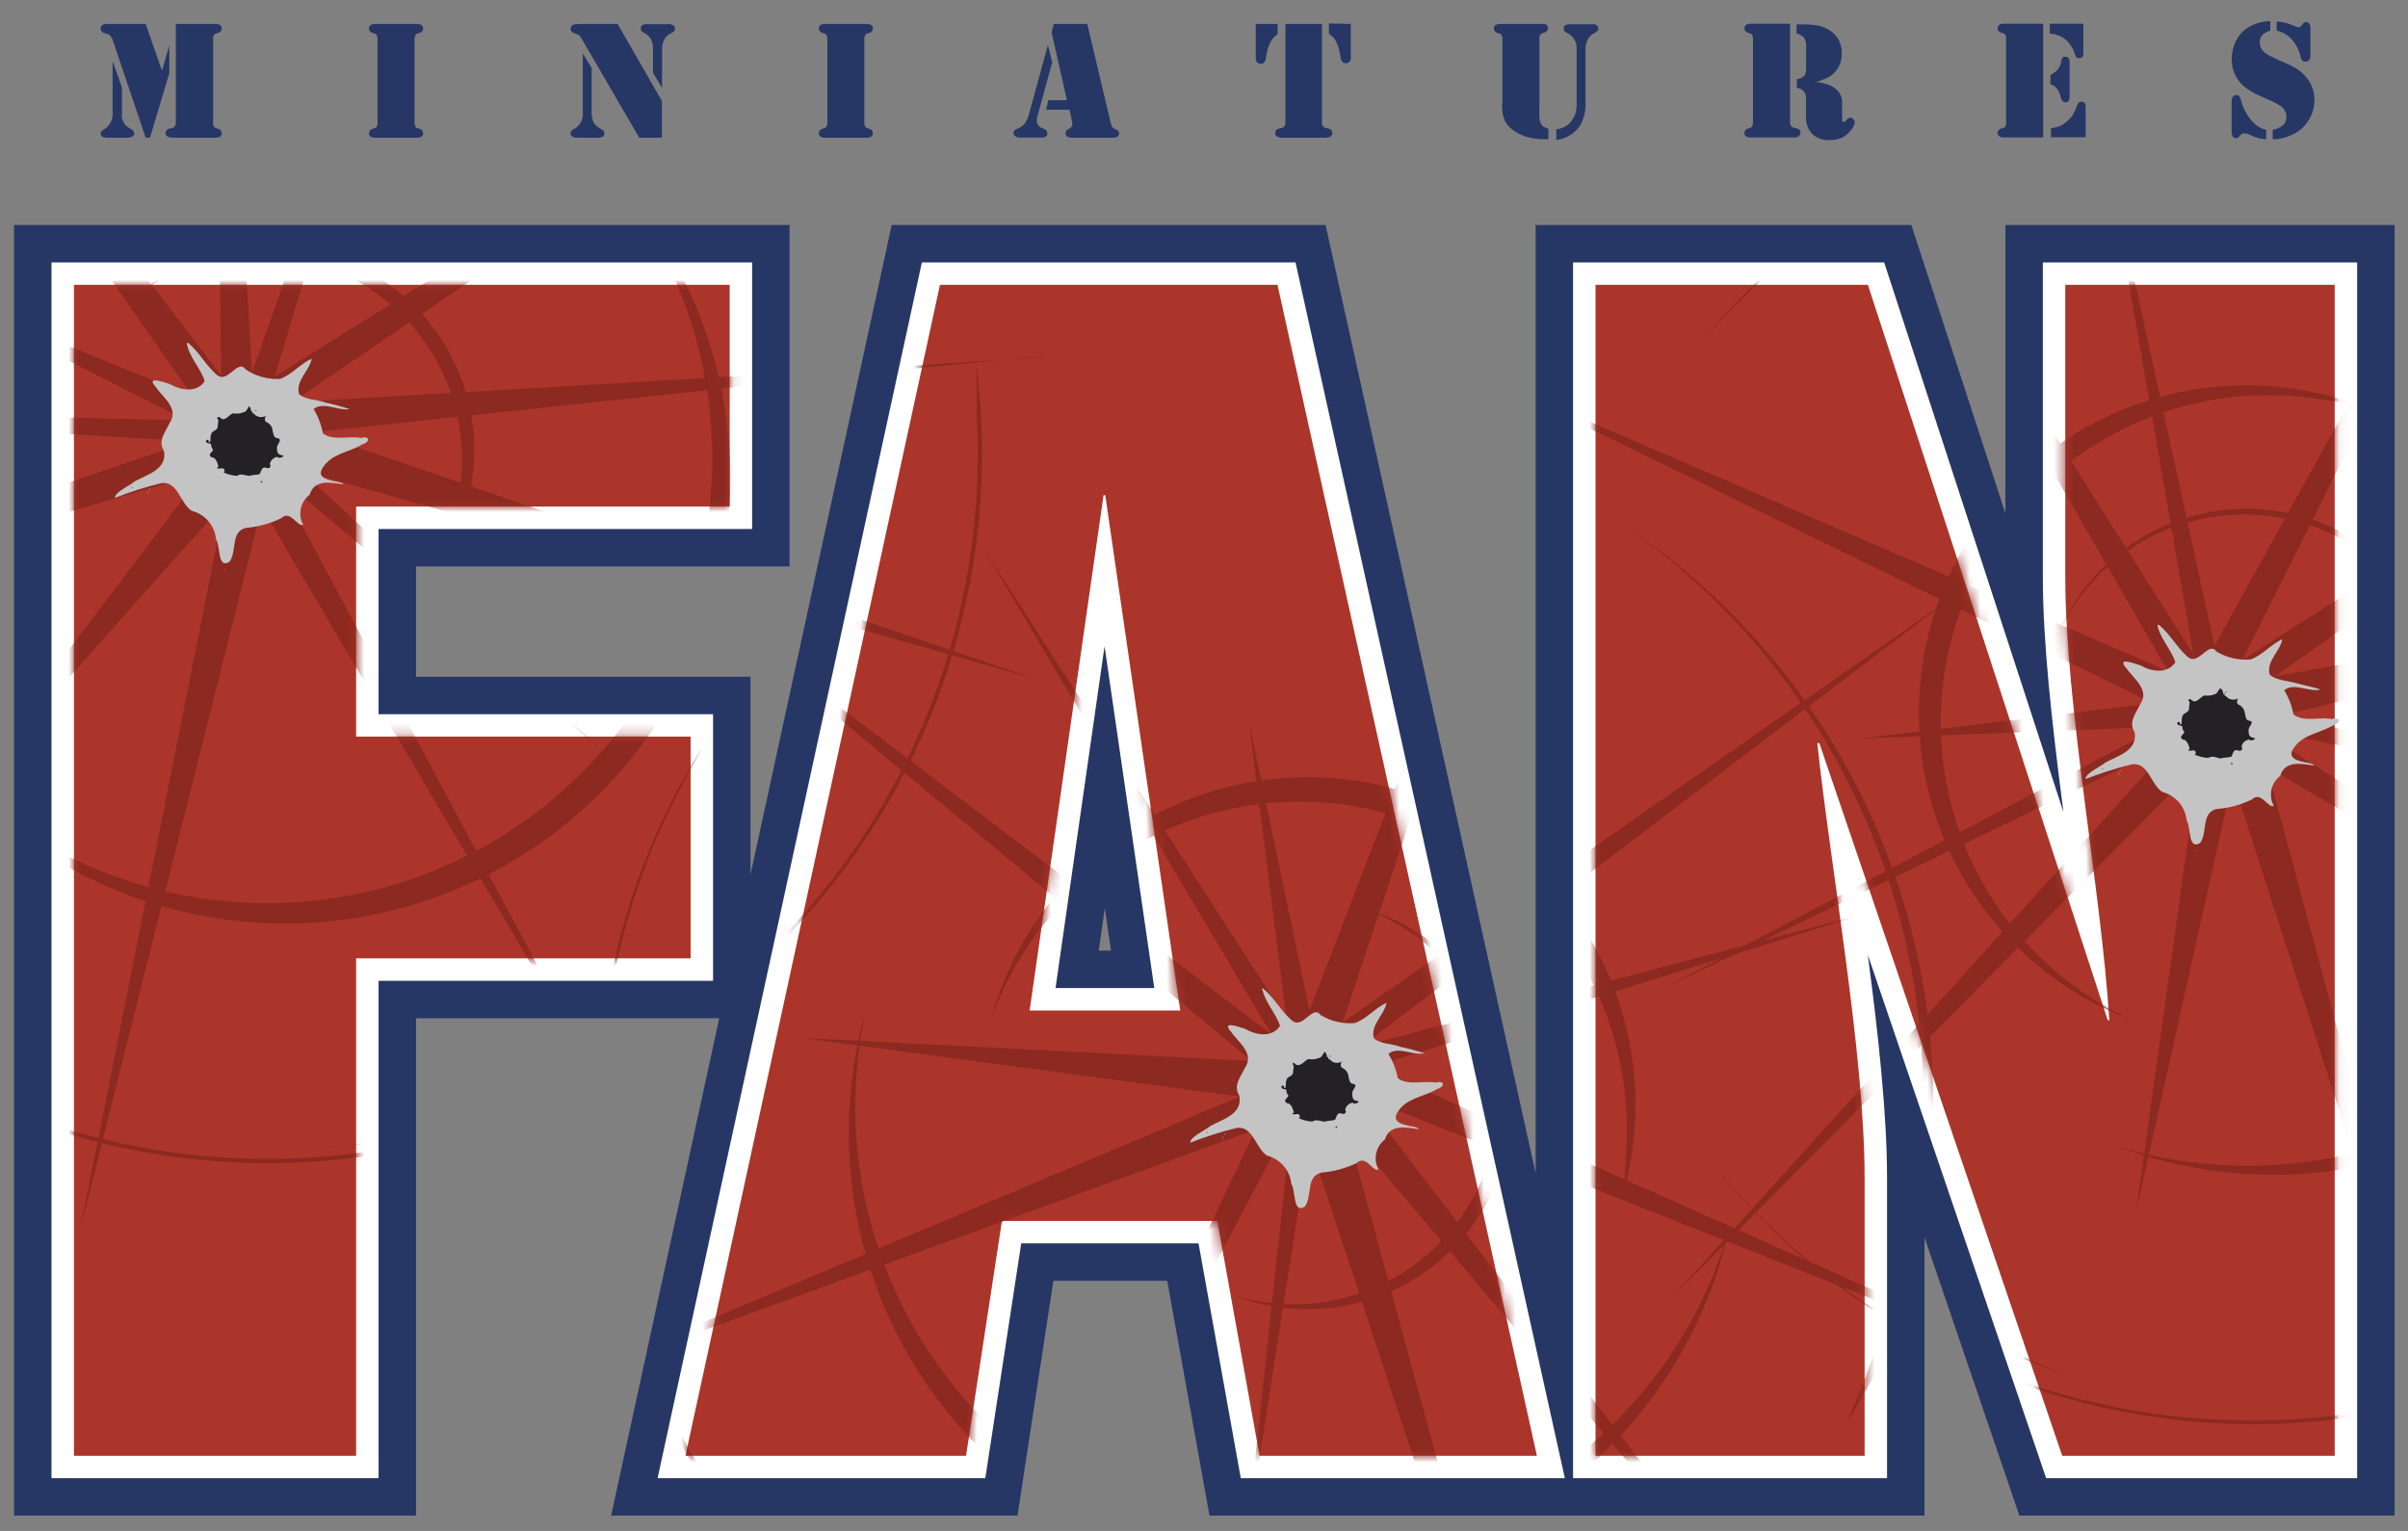 <svg width="228" height="145" viewBox="0 0 228 145" fill="none" xmlns="http://www.w3.org/2000/svg">
<rect x="0" y="0" width="228" height="145" fill="#808080" stroke="none"/>
<path d="M33.72 90.77H65.39V69.77H33.72V47.98H69.09V26.98H7V137.88H33.72V90.77ZM89 26.98L64.9 137.88H91.47L94.87 115.64H115.26L119.26 137.88H145.52L120.96 26.98H89ZM97.49 95.71L104.49 46.9H104.65L111.75 95.71H97.49ZM151.07 26.98V137.88H176.55V111.62C176.55 99.73 173.31 82.12 172.07 70.38H172.26L195.26 137.88H221.06V26.98H195.55V54.63C195.55 66.83 198.95 84.28 199.72 96.63H199.57L176.86 26.98H151.07Z" fill="#263765" stroke="#263765" stroke-width="11.34" stroke-miterlimit="22.93"/>
<path d="M33.72 90.77H65.39V69.77H33.72V47.98H69.09V26.98H7V137.88H33.72V90.77ZM89 26.98L64.9 137.88H91.47L94.87 115.64H115.26L119.26 137.88H145.52L120.96 26.98H89ZM97.49 95.71L104.49 46.9H104.65L111.75 95.71H97.49ZM151.07 26.98V137.88H176.55V111.62C176.55 99.73 173.31 82.12 172.07 70.38H172.26L195.26 137.88H221.06V26.98H195.55V54.63C195.55 66.83 198.95 84.28 199.72 96.63H199.57L176.86 26.98H151.07Z" stroke="white" stroke-width="4.25" stroke-miterlimit="22.93"/>
<path fill-rule="evenodd" clip-rule="evenodd" d="M33.72 90.77H65.39V69.77H33.72V47.98H69.09V26.98H7V137.88H33.72V90.77ZM89 26.98L64.9 137.88H91.47L94.87 115.64H115.26L119.26 137.88H145.52L120.96 26.98H89ZM97.49 95.71L104.49 46.9H104.65L111.75 95.71H97.49ZM151.07 26.98V137.88H176.55V111.62C176.55 99.73 173.31 82.12 172.07 70.38H172.26L195.26 137.88H221.06V26.98H195.55V54.63C195.55 66.83 198.95 84.28 199.72 96.63H199.57L176.86 26.98H151.07Z" fill="#AB352A"/>
<mask id="mask0_21_105" style="mask-type:luminance" maskUnits="userSpaceOnUse" x="7" y="26" width="215" height="112">
<path d="M33.72 90.77H65.39V69.77H33.72V47.98H69.09V26.98H7V137.88H33.72V90.77ZM89 26.98L64.9 137.88H91.47L94.87 115.64H115.26L119.26 137.88H145.52L120.96 26.98H89ZM97.49 95.71L104.49 46.9H104.65L111.75 95.71H97.49ZM151.07 26.98V137.88H176.55V111.62C176.55 99.73 173.31 82.12 172.07 70.38H172.26L195.26 137.88H221.06V26.98H195.55V54.63C195.55 66.83 198.95 84.28 199.72 96.63H199.57L176.86 26.98H151.07Z" fill="white"/>
</mask>
<g mask="url(#mask0_21_105)">
<path fill-rule="evenodd" clip-rule="evenodd" d="M255.11 82.87C258.76 72.298 258.062 60.71 253.169 50.653C248.276 40.596 239.59 32.894 229.02 29.24L227.94 28.89C238.142 32.815 246.42 40.549 251.031 50.459C255.642 60.37 256.224 71.684 252.655 82.015C249.086 92.347 241.645 100.889 231.901 105.841C222.156 110.793 210.869 111.768 200.42 108.56C200.78 108.7 201.13 108.83 201.49 108.95C206.724 110.76 212.263 111.52 217.791 111.188C223.318 110.857 228.727 109.439 233.706 107.016C238.686 104.593 243.139 101.212 246.812 97.068C250.484 92.923 253.304 88.095 255.11 82.86V82.87Z" fill="#8C2920"/>
<path fill-rule="evenodd" clip-rule="evenodd" d="M286.59 51.11L216.17 67.71L253.82 76.95L213.89 69.1L267.8 103.75L214.62 72.61L232.93 140.66L211.39 73.83L202.26 114.75L208.16 72.48L158.46 122.73L205.72 70.42L157.57 93.59L204.49 68.84L176.13 69.95L203.84 66.6L139.26 35.08L205.26 63.56L170.35 2.98L207.68 61.98L199.26 13.49L209.68 61.18L244.48 -1.74L212.33 62.49C212.33 62.49 274.85 22.79 272.53 24C270.21 25.21 215.4 64.06 215.4 64.06L286.59 51.15V51.11Z" fill="#8C2920"/>
<path fill-rule="evenodd" clip-rule="evenodd" d="M223.68 38.49C219.866 37.052 215.806 36.379 211.731 36.511C207.657 36.642 203.649 37.574 199.935 39.254C196.221 40.934 192.874 43.33 190.086 46.303C187.298 49.277 185.123 52.771 183.685 56.585C182.247 60.399 181.574 64.459 181.706 68.534C181.837 72.608 182.769 76.616 184.449 80.33C186.13 84.044 188.525 87.391 191.498 90.179C194.472 92.967 197.966 95.142 201.78 96.58C194.942 93.429 189.484 87.896 186.426 81.015C183.368 74.135 182.919 66.376 185.162 59.188C187.406 52.001 192.189 45.876 198.618 41.956C205.047 38.037 212.683 36.592 220.1 37.89C221.304 38.023 222.499 38.224 223.68 38.49Z" fill="#8C2920"/>
<path fill-rule="evenodd" clip-rule="evenodd" d="M231.66 63.61C230.816 59.535 228.68 55.84 225.569 53.074C222.459 50.309 218.539 48.62 214.393 48.259C210.247 47.897 206.094 48.882 202.552 51.068C199.01 53.253 196.267 56.522 194.73 60.39C196.771 55.678 200.6 51.971 205.374 50.082C210.149 48.194 215.478 48.279 220.19 50.32C224.902 52.361 228.609 56.19 230.498 60.964C232.386 65.739 232.301 71.068 230.26 75.78V75.86C232.083 72.049 232.603 67.745 231.74 63.61H231.66Z" fill="#8C2920"/>
<path fill-rule="evenodd" clip-rule="evenodd" d="M247.07 19.27C243.87 16.823 240.452 14.674 236.86 12.85C235.29 12.31 233.7 11.85 232.08 11.4C219.31 7.3 205.592 7.205 192.767 11.127C179.942 15.049 168.623 22.8 160.33 33.34C169.718 21.851 182.715 13.873 197.209 10.704C211.703 7.534 226.843 9.358 240.17 15.88C242.532 16.879 244.836 18.011 247.07 19.27Z" fill="#8C2920"/>
<path fill-rule="evenodd" clip-rule="evenodd" d="M256.88 118.49C255.62 119.43 254.323 120.32 252.99 121.16H252.94C245.964 126.457 238.001 130.306 229.517 132.482C221.033 134.657 212.2 135.116 203.536 133.83C194.872 132.545 186.553 129.541 179.066 124.995C171.58 120.45 165.077 114.454 159.94 107.36C165.289 114.848 172.15 121.131 180.08 125.8C188.01 130.47 196.832 133.423 205.975 134.468C215.118 135.514 224.378 134.628 233.158 131.869C241.937 129.109 250.039 124.538 256.94 118.45L256.88 118.49Z" fill="#8C2920"/>
<path fill-rule="evenodd" clip-rule="evenodd" d="M112.26 148.19C123.106 150.914 134.59 149.218 144.186 143.476C153.782 137.734 160.704 128.415 163.43 117.57C163.52 117.21 163.6 116.84 163.69 116.47C160.671 126.987 153.683 135.918 144.201 141.378C134.72 146.838 123.487 148.4 112.876 145.732C102.265 143.065 93.106 136.378 87.334 127.083C81.561 117.788 79.627 106.614 81.94 95.92C81.84 96.29 81.73 96.65 81.64 97.02C78.916 107.866 80.612 119.35 86.354 128.946C92.096 138.542 101.415 145.464 112.26 148.19Z" fill="#8C2920"/>
<path fill-rule="evenodd" clip-rule="evenodd" d="M146.56 176.81L123.95 108.09L117.95 146.4L122.33 105.94L92.46 162.64L118.89 106.97L52.68 131.08L117.4 103.86L75.84 98.3L118.51 100.49L64.16 55.35L120.35 97.93L93.11 51.93L121.81 96.54L118.26 68.39L123.99 95.71L149.82 28.61L127.14 96.83L184.48 56.83L128.94 99.1L176.51 86.56L129.9 101.06L195.59 130.3L128.85 103.81C128.85 103.81 173.8 162.67 172.4 160.47C171 158.27 127.56 107.01 127.56 107.01L146.56 176.81Z" fill="#8C2920"/>
<path fill-rule="evenodd" clip-rule="evenodd" d="M153.69 113.05C154.794 109.127 155.114 105.025 154.632 100.978C154.151 96.93 152.877 93.018 150.883 89.463C146.857 82.284 140.143 76.999 132.22 74.77C124.297 72.541 115.812 73.55 108.633 77.577C101.454 81.603 96.169 88.317 93.94 96.24C96.523 89.202 101.569 83.339 108.144 79.736C114.718 76.133 122.375 75.035 129.698 76.644C137.02 78.254 143.51 82.463 147.968 88.491C152.425 94.519 154.547 101.958 153.94 109.43C153.919 110.642 153.822 111.851 153.65 113.05H153.69Z" fill="#8C2920"/>
<path fill-rule="evenodd" clip-rule="evenodd" d="M129.37 123.17C133.357 121.975 136.852 119.526 139.337 116.187C141.821 112.848 143.163 108.797 143.163 104.635C143.163 100.473 141.821 96.422 139.337 93.083C136.852 89.744 133.357 87.295 129.37 86.1C134.04 87.876 137.843 91.389 139.981 95.905C142.12 100.421 142.429 105.588 140.843 110.327C139.258 115.065 135.901 119.006 131.475 121.326C127.05 123.645 121.899 124.163 117.1 122.77H117.02C120.973 124.257 125.305 124.404 129.35 123.19L129.37 123.17Z" fill="#8C2920"/>
<path fill-rule="evenodd" clip-rule="evenodd" d="M174.87 134.69C177.031 131.291 178.878 127.703 180.39 123.97C180.79 122.36 181.14 120.73 181.39 119.08C184.373 106.009 183.29 92.339 178.286 79.901C173.281 67.463 164.595 56.852 153.39 49.49C165.639 57.849 174.702 70.104 179.108 84.264C183.514 98.423 183.003 113.657 177.66 127.49C176.875 129.929 175.947 132.32 174.88 134.65L174.87 134.69Z" fill="#8C2920"/>
<path fill-rule="evenodd" clip-rule="evenodd" d="M76.91 153.02C75.91 151.85 74.91 150.63 73.91 149.38V149.33C68.031 142.839 63.508 135.239 60.607 126.976C57.705 118.714 56.484 109.954 57.014 101.213C57.544 92.472 59.815 83.924 63.693 76.073C67.572 68.221 72.98 61.223 79.6 55.49C72.606 61.464 66.943 68.839 62.978 77.139C59.012 85.438 56.832 94.478 56.579 103.672C56.325 112.867 58.004 122.013 61.506 130.518C65.008 139.024 70.256 146.7 76.91 153.05V153.02Z" fill="#8C2920"/>
<path fill-rule="evenodd" clip-rule="evenodd" d="M55.11 76.73C63.441 69.271 68.47 58.81 69.09 47.645C69.711 36.48 65.873 25.526 58.42 17.19C58.17 16.91 57.91 16.63 57.65 16.36C64.654 24.754 68.125 35.541 67.33 46.444C66.534 57.348 61.536 67.517 53.388 74.806C45.24 82.095 34.58 85.935 23.655 85.516C12.73 85.097 2.396 80.452 -5.17 72.56C-4.93 72.85 -4.68 73.14 -4.43 73.42C3.027 81.754 13.489 86.784 24.654 87.404C35.82 88.025 46.775 84.186 55.11 76.73Z" fill="#8C2920"/>
<path fill-rule="evenodd" clip-rule="evenodd" d="M98.06 64.31L28.47 44.54L56.86 70.94L25.86 44.64L56.08 101.15L24.78 48.06L7.6 116.42L21.32 47.56L-6.56 78.87L19.16 44.81L-48.74 64.49L18.01 41.8L-35.35 38.6L17.65 39.82L-7.6 27.01L18.26 37.57L-22.85 -21.43L20.95 35.57L19.95 -34.34L23.85 35.35L40.11 -11.08L26.01 35.65L87.01 -2.35L27.67 38.09C27.67 38.09 101.61 33.83 99 33.77C96.39 33.71 29.6 40.95 29.6 40.95L98.06 64.32V64.31Z" fill="#8C2920"/>
<path fill-rule="evenodd" clip-rule="evenodd" d="M49.26 22.68C46.628 19.567 43.409 17.003 39.787 15.134C36.164 13.265 32.209 12.128 28.146 11.788C19.943 11.1 11.802 13.7 5.515 19.015C-0.772 24.33 -4.69 31.925 -5.377 40.129C-6.065 48.332 -3.465 56.473 1.85 62.76C-2.589 56.678 -4.662 49.19 -3.984 41.691C-3.305 34.193 0.079 27.198 5.537 22.012C10.995 16.826 18.153 13.803 25.677 13.508C33.2 13.214 40.573 15.667 46.42 20.41C47.408 21.114 48.356 21.872 49.26 22.68Z" fill="#8C2920"/>
<path fill-rule="evenodd" clip-rule="evenodd" d="M44 48.49C45.258 44.512 45.197 40.233 43.825 36.293C42.453 32.353 39.844 28.961 36.387 26.625C32.931 24.288 28.811 23.131 24.643 23.327C20.476 23.522 16.483 25.06 13.26 27.71C17.347 24.831 22.391 23.645 27.333 24.402C32.275 25.159 36.732 27.8 39.77 31.77C42.808 35.741 44.192 40.733 43.631 45.701C43.07 50.669 40.607 55.227 36.76 58.42L36.7 58.48C40.149 56.031 42.699 52.518 43.96 48.48L44 48.49Z" fill="#8C2920"/>
<path fill-rule="evenodd" clip-rule="evenodd" d="M39.34 108.67C37.77 108.88 36.21 109.02 34.64 109.11H34.57C25.898 110.341 17.068 109.827 8.598 107.598C0.127 105.37 -7.812 101.471 -14.755 96.131C-21.698 90.792 -27.504 84.119 -31.832 76.504C-36.161 68.89 -38.924 60.487 -39.96 51.79C-38.932 60.931 -35.997 69.754 -31.345 77.689C-26.692 85.624 -20.427 92.494 -12.952 97.855C-5.478 103.216 3.039 106.949 12.046 108.812C21.054 110.675 30.352 110.627 39.34 108.67Z" fill="#8C2920"/>
<path fill-rule="evenodd" clip-rule="evenodd" d="M92.42 34.42C92.49 35.99 92.5 37.56 92.47 39.14V39.2C92.978 47.945 91.733 56.704 88.808 64.961C85.884 73.219 81.339 80.809 75.44 87.285C69.541 93.761 62.408 98.994 54.458 102.675C46.509 106.356 37.905 108.411 29.15 108.72C38.344 108.453 47.379 106.26 55.672 102.283C63.966 98.305 71.332 92.632 77.295 85.629C83.258 78.626 87.686 70.45 90.291 61.629C92.896 52.808 93.621 43.539 92.42 34.42Z" fill="#8C2920"/>
</g>
<path fill-rule="evenodd" clip-rule="evenodd" d="M16.67 2.27H20.39C20.79 2.27 20.99 2.41 20.99 2.68C20.995 2.778 20.966 2.874 20.907 2.953C20.849 3.031 20.765 3.087 20.67 3.11L20.36 3.21C20.323 3.236 20.292 3.27 20.27 3.31C20.201 3.431 20.169 3.571 20.18 3.71V11.61C20.169 11.749 20.201 11.889 20.27 12.01C20.289 12.05 20.32 12.081 20.36 12.1L20.67 12.21C20.763 12.233 20.846 12.287 20.904 12.363C20.962 12.44 20.993 12.534 20.99 12.63C20.99 12.91 20.79 13.04 20.39 13.04H16.39C16.206 13.053 16.023 13.015 15.86 12.93C15.803 12.901 15.756 12.857 15.724 12.802C15.692 12.747 15.677 12.684 15.68 12.62C15.677 12.512 15.714 12.408 15.784 12.326C15.855 12.245 15.953 12.193 16.06 12.18C16.183 12.157 16.303 12.124 16.42 12.08C16.467 12.065 16.506 12.033 16.53 11.99C16.622 11.859 16.665 11.7 16.65 11.54V2.27H16.67ZM13.79 2.27L15.34 6.7L16.03 4.31V6.93L14.2 13.04H13.79L10.73 3.96C10.672 3.729 10.559 3.517 10.4 3.34C10.301 3.256 10.179 3.203 10.05 3.19C9.7 3.12 9.53 2.96 9.53 2.7C9.528 2.639 9.541 2.578 9.567 2.522C9.593 2.466 9.632 2.418 9.68 2.38C9.804 2.298 9.952 2.26 10.1 2.27H13.79ZM10.71 5.91L11.55 8.29V10.66C11.535 10.833 11.535 11.007 11.55 11.18C11.575 11.301 11.615 11.419 11.67 11.53C11.767 11.746 11.928 11.927 12.13 12.05L12.42 12.24C12.62 12.36 12.72 12.49 12.72 12.64C12.72 12.79 12.52 13.04 12.13 13.04H10.13C9.73 13.04 9.53 12.91 9.53 12.65C9.526 12.583 9.543 12.516 9.58 12.46C9.641 12.395 9.712 12.341 9.79 12.3C10.078 12.14 10.314 11.9 10.469 11.609C10.623 11.318 10.69 10.988 10.66 10.66V5.91H10.71ZM39.26 13.04H35.54C35.382 13.052 35.225 13.013 35.09 12.93C35.041 12.897 35.002 12.852 34.975 12.8C34.949 12.747 34.937 12.689 34.94 12.63C34.937 12.534 34.968 12.44 35.026 12.363C35.084 12.287 35.167 12.233 35.26 12.21L35.56 12.1C35.599 12.081 35.631 12.05 35.65 12.01C35.728 11.892 35.763 11.751 35.75 11.61V3.71C35.763 3.569 35.728 3.428 35.65 3.31C35.628 3.27 35.597 3.236 35.56 3.21L35.26 3.11C35.165 3.087 35.081 3.031 35.022 2.953C34.964 2.874 34.935 2.778 34.94 2.68C34.937 2.621 34.949 2.563 34.975 2.51C35.002 2.458 35.041 2.413 35.09 2.38C35.225 2.297 35.382 2.258 35.54 2.27H39.47C39.625 2.258 39.779 2.297 39.91 2.38C39.959 2.413 39.998 2.458 40.025 2.51C40.051 2.563 40.063 2.621 40.06 2.68C40.067 2.778 40.039 2.876 39.98 2.955C39.921 3.033 39.836 3.089 39.74 3.11L39.44 3.21C39.403 3.236 39.372 3.27 39.35 3.31C39.277 3.43 39.242 3.57 39.25 3.71V11.61C39.242 11.75 39.277 11.89 39.35 12.01C39.369 12.05 39.401 12.081 39.44 12.1L39.74 12.21C39.834 12.231 39.918 12.285 39.977 12.362C40.035 12.438 40.065 12.534 40.06 12.63C40.063 12.689 40.051 12.747 40.025 12.8C39.998 12.852 39.959 12.897 39.91 12.93C39.779 13.013 39.625 13.052 39.47 13.04H39.26ZM58.48 2.27L62.67 9.56V13.04H60.52L55.16 3.81C55.078 3.663 54.984 3.523 54.88 3.39C54.801 3.307 54.701 3.248 54.59 3.22L54.29 3.11C54.213 3.081 54.146 3.028 54.1 2.96C54.056 2.895 54.032 2.819 54.03 2.74C54.032 2.652 54.056 2.566 54.1 2.49C54.145 2.418 54.212 2.362 54.29 2.33C54.529 2.275 54.775 2.255 55.02 2.27H58.48ZM55.18 5.05L56.02 6.44V10.66C56.008 10.973 56.069 11.285 56.2 11.57C56.338 11.815 56.543 12.016 56.79 12.15L57.03 12.29C57.094 12.323 57.146 12.373 57.182 12.435C57.217 12.498 57.234 12.569 57.23 12.64C57.23 12.698 57.217 12.756 57.191 12.808C57.165 12.86 57.127 12.905 57.08 12.94C56.921 13.026 56.739 13.061 56.56 13.04H54.74C54.26 13.04 54.02 12.91 54.02 12.63C54.014 12.55 54.039 12.472 54.09 12.41C54.189 12.318 54.3 12.241 54.42 12.18C54.679 12.026 54.889 11.801 55.023 11.532C55.158 11.262 55.212 10.96 55.18 10.66V5.05ZM62.67 8.3L61.83 6.89V4.71C61.848 4.366 61.783 4.023 61.64 3.71C61.478 3.444 61.242 3.232 60.96 3.1C60.874 3.061 60.796 3.007 60.73 2.94C60.688 2.867 60.667 2.784 60.67 2.7C60.666 2.641 60.677 2.582 60.701 2.527C60.725 2.473 60.763 2.426 60.81 2.39C60.942 2.311 61.096 2.276 61.25 2.29H63.25C63.434 2.265 63.62 2.311 63.77 2.42C63.813 2.457 63.846 2.503 63.869 2.555C63.891 2.607 63.902 2.663 63.9 2.72C63.908 2.809 63.883 2.898 63.83 2.97C63.721 3.061 63.6 3.135 63.47 3.19C63.19 3.33 62.967 3.564 62.84 3.85C62.729 4.13 62.678 4.429 62.69 4.73V8.32L62.67 8.3ZM81.85 13.04H78.12C77.965 13.052 77.811 13.013 77.68 12.93C77.631 12.897 77.592 12.852 77.565 12.8C77.539 12.747 77.527 12.689 77.53 12.63C77.527 12.534 77.558 12.44 77.616 12.363C77.674 12.287 77.757 12.233 77.85 12.21L78.15 12.1C78.189 12.081 78.221 12.05 78.24 12.01C78.318 11.892 78.353 11.751 78.34 11.61V3.71C78.353 3.569 78.318 3.428 78.24 3.31C78.218 3.27 78.187 3.236 78.15 3.21L77.85 3.11C77.755 3.087 77.671 3.031 77.612 2.953C77.554 2.874 77.525 2.778 77.53 2.68C77.527 2.621 77.539 2.563 77.565 2.51C77.592 2.458 77.631 2.413 77.68 2.38C77.811 2.297 77.965 2.258 78.12 2.27H82.06C82.215 2.258 82.369 2.297 82.5 2.38C82.549 2.413 82.588 2.458 82.615 2.51C82.641 2.563 82.653 2.621 82.65 2.68C82.655 2.778 82.626 2.874 82.567 2.953C82.509 3.031 82.425 3.087 82.33 3.11L82.03 3.21C81.993 3.236 81.962 3.27 81.94 3.31C81.862 3.428 81.827 3.569 81.84 3.71V11.61C81.827 11.751 81.862 11.892 81.94 12.01C81.959 12.05 81.99 12.081 82.03 12.1L82.33 12.21C82.423 12.233 82.506 12.287 82.564 12.363C82.623 12.44 82.653 12.534 82.65 12.63C82.653 12.689 82.641 12.747 82.615 12.8C82.588 12.852 82.549 12.897 82.5 12.93C82.369 13.013 82.215 13.052 82.06 13.04H81.85ZM99.77 2.27H102.95L105.14 11.54C105.176 11.69 105.223 11.837 105.28 11.98C105.349 12.097 105.46 12.183 105.59 12.22C105.697 12.261 105.796 12.322 105.88 12.4C105.936 12.463 105.965 12.546 105.96 12.63C105.96 12.91 105.75 13.04 105.34 13.04H101.41C101.275 13.047 101.141 13.008 101.03 12.93C100.984 12.893 100.947 12.846 100.922 12.792C100.898 12.738 100.887 12.679 100.89 12.62C100.884 12.539 100.905 12.458 100.95 12.39C101.028 12.304 101.123 12.236 101.23 12.19C101.32 12.155 101.397 12.092 101.45 12.01C101.495 11.942 101.52 11.862 101.52 11.78C101.531 11.7 101.531 11.62 101.52 11.54L101.26 10.39H99.06L99.26 9.49H101.02L99.57 3.07L99.77 2.3V2.27ZM99.22 4.27L99.63 5.9L98.23 11C98.192 11.133 98.172 11.271 98.17 11.41C98.164 11.563 98.206 11.713 98.291 11.841C98.375 11.968 98.497 12.066 98.64 12.12L98.91 12.24C98.99 12.27 99.059 12.325 99.106 12.397C99.153 12.469 99.175 12.554 99.17 12.64C99.17 12.9 98.98 13.03 98.59 13.03H96.59C96.428 13.04 96.266 12.998 96.13 12.91C96.076 12.872 96.032 12.821 96.002 12.761C95.972 12.702 95.958 12.636 95.96 12.57C95.96 12.42 96.07 12.3 96.31 12.2C96.475 12.13 96.632 12.042 96.78 11.94C96.892 11.849 96.993 11.745 97.08 11.63C97.25 11.367 97.372 11.076 97.44 10.77L99.22 4.27ZM125.17 2.27V11.54C125.155 11.7 125.197 11.859 125.29 11.99C125.319 12.032 125.361 12.064 125.41 12.08L125.77 12.18C125.879 12.19 125.979 12.241 126.052 12.323C126.124 12.405 126.163 12.511 126.16 12.62C126.157 12.689 126.136 12.755 126.099 12.813C126.062 12.871 126.011 12.918 125.95 12.95C125.79 13.022 125.615 13.053 125.44 13.04H121.44C121.26 13.056 121.078 13.018 120.92 12.93C120.863 12.901 120.816 12.857 120.784 12.802C120.752 12.747 120.737 12.684 120.74 12.62C120.734 12.512 120.771 12.406 120.842 12.324C120.912 12.242 121.012 12.19 121.12 12.18L121.48 12.08C121.526 12.063 121.564 12.031 121.59 11.99C121.682 11.859 121.725 11.7 121.71 11.54V2.27H125.17ZM127.9 2.27V5.49C127.904 5.556 127.895 5.622 127.872 5.684C127.85 5.745 127.815 5.802 127.77 5.85C127.728 5.895 127.677 5.931 127.62 5.955C127.563 5.979 127.502 5.991 127.44 5.99C127.379 5.992 127.318 5.982 127.261 5.96C127.204 5.937 127.153 5.903 127.11 5.86C127.018 5.76 126.959 5.634 126.94 5.5L126.86 5.02C126.794 4.575 126.641 4.146 126.41 3.76C126.265 3.534 126.066 3.348 125.83 3.22V2.22L127.9 2.27ZM118.9 2.27H120.97V3.27C120.737 3.398 120.541 3.584 120.4 3.81C120.161 4.194 120.004 4.623 119.94 5.07L119.86 5.55C119.845 5.686 119.785 5.812 119.69 5.91C119.649 5.954 119.6 5.988 119.544 6.01C119.489 6.033 119.43 6.043 119.37 6.04C119.307 6.041 119.244 6.03 119.185 6.005C119.127 5.981 119.074 5.945 119.03 5.9C118.943 5.8 118.897 5.672 118.9 5.54V2.31V2.27ZM142.26 9.9V3.71C142.268 3.57 142.233 3.43 142.16 3.31C142.138 3.27 142.107 3.236 142.07 3.21L141.77 3.11C141.676 3.089 141.592 3.035 141.533 2.958C141.475 2.882 141.445 2.786 141.45 2.69C141.446 2.63 141.458 2.57 141.484 2.515C141.51 2.461 141.55 2.414 141.6 2.38C141.731 2.297 141.885 2.258 142.04 2.27H145.97H146.26C146.345 2.294 146.422 2.343 146.48 2.41C146.54 2.479 146.572 2.568 146.57 2.66C146.573 2.756 146.542 2.85 146.484 2.927C146.426 3.003 146.343 3.057 146.25 3.08L145.95 3.18C145.913 3.206 145.882 3.24 145.86 3.28C145.782 3.398 145.747 3.539 145.76 3.68V10.3C145.738 10.61 145.738 10.92 145.76 11.23C145.778 11.397 145.825 11.559 145.9 11.71C145.953 11.821 146.032 11.917 146.13 11.99C146.281 12.077 146.442 12.145 146.61 12.19V13.19H146.44C145.864 13.207 145.289 13.146 144.73 13.01C144.233 12.884 143.762 12.671 143.34 12.38C142.981 12.149 142.688 11.829 142.49 11.45C142.284 10.939 142.192 10.39 142.22 9.84L142.26 9.9ZM147.36 13.25V12.25C147.861 12.196 148.327 11.969 148.68 11.61C149.106 11.115 149.322 10.472 149.28 9.82V4.67C149.307 4.364 149.242 4.058 149.094 3.789C148.946 3.52 148.722 3.301 148.45 3.16C148.334 3.106 148.226 3.035 148.13 2.95C148.079 2.87 148.054 2.775 148.06 2.68C148.054 2.622 148.065 2.564 148.092 2.513C148.119 2.461 148.16 2.419 148.21 2.39C148.363 2.319 148.532 2.288 148.7 2.3H150.96C151.02 2.309 151.077 2.33 151.13 2.36C151.19 2.392 151.24 2.44 151.275 2.498C151.31 2.556 151.329 2.622 151.33 2.69C151.331 2.744 151.32 2.797 151.3 2.847C151.279 2.897 151.248 2.942 151.21 2.98C151.103 3.06 150.989 3.13 150.87 3.19C150.63 3.32 150.437 3.523 150.32 3.77C150.186 4.047 150.117 4.352 150.12 4.66V9.81C150.154 10.579 149.952 11.34 149.54 11.99C149.227 12.428 148.802 12.773 148.31 12.99C147.993 13.132 147.655 13.223 147.31 13.26L147.36 13.25ZM169.49 2.25V11.52C169.475 11.68 169.517 11.839 169.61 11.97C169.641 12.01 169.683 12.041 169.73 12.06L170.1 12.16C170.207 12.172 170.305 12.225 170.376 12.306C170.446 12.387 170.483 12.492 170.48 12.6C170.477 12.669 170.456 12.735 170.419 12.793C170.382 12.851 170.331 12.898 170.27 12.93C170.114 13.002 169.942 13.034 169.77 13.02H165.77C165.612 13.033 165.454 12.995 165.32 12.91C165.271 12.877 165.232 12.832 165.205 12.78C165.179 12.727 165.167 12.669 165.17 12.61C165.167 12.514 165.197 12.42 165.256 12.343C165.314 12.267 165.397 12.213 165.49 12.19L165.79 12.08C165.829 12.061 165.861 12.03 165.88 11.99C165.958 11.872 165.993 11.731 165.98 11.59V3.69C165.993 3.549 165.958 3.408 165.88 3.29C165.858 3.25 165.827 3.216 165.79 3.19L165.49 3.09C165.395 3.067 165.311 3.011 165.252 2.933C165.194 2.854 165.165 2.758 165.17 2.66C165.167 2.601 165.179 2.543 165.205 2.49C165.232 2.438 165.271 2.393 165.32 2.36C165.454 2.275 165.612 2.237 165.77 2.25H169.48H169.49ZM171.91 7.75C172.289 7.798 172.664 7.879 173.03 7.99C173.28 8.075 173.515 8.197 173.73 8.35C173.941 8.507 174.115 8.708 174.24 8.94C174.359 9.158 174.421 9.402 174.42 9.65V11.29C174.42 11.45 174.47 11.54 174.58 11.54C174.597 11.547 174.616 11.551 174.635 11.551C174.654 11.551 174.673 11.547 174.69 11.54C174.737 11.499 174.777 11.452 174.81 11.4C174.853 11.329 174.911 11.269 174.98 11.224C175.05 11.179 175.128 11.15 175.21 11.14C175.315 11.149 175.412 11.2 175.48 11.28C175.56 11.356 175.606 11.46 175.61 11.57C175.594 11.785 175.514 11.991 175.38 12.16C175.219 12.398 175.024 12.61 174.8 12.79C174.592 12.956 174.354 13.081 174.1 13.16C173.81 13.237 173.51 13.274 173.21 13.27C172.912 13.287 172.615 13.244 172.334 13.142C172.054 13.041 171.798 12.884 171.58 12.68C171.378 12.456 171.222 12.194 171.123 11.908C171.023 11.623 170.981 11.321 171 11.02V9.69C171 9.4 171 9.23 171 9.18C170.977 8.983 170.901 8.797 170.78 8.64C170.611 8.456 170.379 8.342 170.13 8.32V7.49C170.347 7.476 170.555 7.4 170.73 7.27C170.832 7.187 170.909 7.076 170.95 6.95C170.997 6.774 171.017 6.592 171.01 6.41V4.31C171.028 4.048 170.958 3.787 170.81 3.57C170.62 3.374 170.377 3.238 170.11 3.18V2.31H170.26C170.84 2.31 171.34 2.31 171.75 2.37C172.337 2.42 172.9 2.628 173.38 2.97C173.71 3.208 173.974 3.525 174.149 3.892C174.324 4.259 174.403 4.664 174.38 5.07C174.393 5.405 174.338 5.739 174.218 6.052C174.098 6.365 173.915 6.65 173.68 6.89C173.484 7.092 173.254 7.258 173 7.38C172.619 7.554 172.224 7.698 171.82 7.81L171.91 7.75ZM193.46 2.25V13.02H189.74C189.585 13.033 189.43 12.995 189.3 12.91C189.25 12.878 189.209 12.833 189.181 12.781C189.153 12.728 189.139 12.669 189.14 12.61C189.137 12.514 189.167 12.42 189.226 12.343C189.284 12.267 189.367 12.213 189.46 12.19L189.77 12.08C189.809 12.061 189.841 12.03 189.86 11.99C189.929 11.869 189.961 11.729 189.95 11.59V3.69C189.961 3.551 189.929 3.411 189.86 3.29C189.838 3.25 189.807 3.216 189.77 3.19L189.46 3.09C189.365 3.067 189.281 3.011 189.222 2.933C189.164 2.854 189.135 2.758 189.14 2.66C189.139 2.601 189.153 2.542 189.181 2.489C189.209 2.437 189.25 2.392 189.3 2.36C189.43 2.276 189.585 2.237 189.74 2.25H193.46ZM194.15 2.25H197.26V5.05C197.271 5.174 197.239 5.297 197.17 5.4C197.13 5.437 197.083 5.467 197.031 5.485C196.98 5.504 196.925 5.513 196.87 5.51C196.778 5.519 196.685 5.494 196.61 5.44C196.539 5.357 196.491 5.257 196.47 5.15C196.309 4.612 196.005 4.128 195.59 3.75C195.156 3.412 194.629 3.213 194.08 3.18V2.25H194.15ZM194.15 8V7.09C194.406 6.977 194.635 6.81 194.82 6.6C194.984 6.4 195.098 6.163 195.15 5.91C195.149 5.763 195.187 5.618 195.26 5.49C195.298 5.449 195.345 5.417 195.397 5.397C195.448 5.376 195.504 5.367 195.56 5.37C195.63 5.365 195.7 5.382 195.761 5.418C195.821 5.453 195.87 5.506 195.9 5.57C195.952 5.717 195.973 5.874 195.96 6.03V9.03C195.974 9.208 195.943 9.387 195.87 9.55C195.838 9.599 195.793 9.639 195.74 9.663C195.687 9.688 195.628 9.697 195.57 9.69C195.518 9.692 195.467 9.683 195.419 9.664C195.37 9.645 195.327 9.616 195.29 9.58C195.206 9.471 195.148 9.345 195.12 9.21C195.063 8.903 194.933 8.615 194.74 8.37C194.578 8.17 194.352 8.033 194.1 7.98L194.15 8ZM194.2 13V12.15C194.491 12.109 194.776 12.035 195.05 11.93C195.294 11.817 195.519 11.669 195.72 11.49C195.926 11.315 196.108 11.113 196.26 10.89C196.415 10.627 196.543 10.349 196.64 10.06C196.676 9.935 196.737 9.82 196.82 9.72C196.891 9.657 196.985 9.624 197.08 9.63C197.138 9.623 197.198 9.631 197.252 9.654C197.306 9.677 197.354 9.713 197.39 9.76C197.462 9.898 197.493 10.055 197.48 10.21V13H194.2ZM214.96 2V2.91C214.676 2.971 214.415 3.114 214.21 3.32C214.042 3.51 213.953 3.757 213.96 4.01C213.956 4.256 214.029 4.498 214.17 4.7C214.355 4.94 214.595 5.132 214.87 5.26C215.09 5.39 215.59 5.62 216.37 5.96C216.752 6.115 217.12 6.303 217.47 6.52C217.744 6.692 217.993 6.9 218.21 7.14C218.511 7.446 218.748 7.808 218.908 8.207C219.067 8.605 219.146 9.031 219.14 9.46C219.147 10.116 218.97 10.76 218.63 11.32C218.304 11.884 217.826 12.345 217.25 12.65C216.932 12.819 216.597 12.953 216.25 13.05C215.904 13.142 215.548 13.19 215.19 13.19V12.3C215.557 12.235 215.902 12.077 216.19 11.84C216.293 11.733 216.372 11.605 216.424 11.466C216.475 11.327 216.498 11.178 216.49 11.03C216.486 10.85 216.442 10.673 216.36 10.512C216.279 10.351 216.163 10.21 216.02 10.1C215.648 9.838 215.245 9.623 214.82 9.46L213.49 8.85C213.247 8.724 213.013 8.58 212.79 8.42C212.324 8.114 211.944 7.695 211.685 7.202C211.426 6.708 211.297 6.157 211.31 5.6C211.303 5.025 211.43 4.457 211.68 3.94C211.899 3.451 212.244 3.03 212.68 2.72C213.356 2.26 214.152 2.009 214.97 2H214.96ZM215.57 2.91V2.03C215.846 2.052 216.121 2.095 216.39 2.16C216.731 2.258 217.065 2.378 217.39 2.52C217.473 2.555 217.561 2.575 217.65 2.58C217.692 2.583 217.734 2.576 217.773 2.558C217.811 2.541 217.845 2.514 217.87 2.48L218.04 2.25C218.075 2.2 218.121 2.158 218.175 2.129C218.229 2.099 218.289 2.083 218.35 2.08C218.41 2.075 218.471 2.086 218.525 2.113C218.58 2.139 218.626 2.18 218.66 2.23C218.738 2.381 218.773 2.551 218.76 2.72V5.33C218.767 5.466 218.72 5.598 218.63 5.7C218.588 5.745 218.537 5.781 218.48 5.805C218.423 5.829 218.362 5.841 218.3 5.84C218.192 5.841 218.086 5.806 218 5.74C217.955 5.696 217.918 5.646 217.89 5.59C217.847 5.492 217.82 5.387 217.81 5.28C217.742 5.002 217.641 4.734 217.51 4.48C217.373 4.218 217.205 3.973 217.01 3.75C216.635 3.324 216.134 3.03 215.58 2.91H215.57ZM214.57 12.3V13.19C214.075 13.175 213.59 13.048 213.15 12.82L212.75 12.65C212.677 12.636 212.603 12.636 212.53 12.65C212.455 12.63 212.375 12.63 212.3 12.65C212.203 12.726 212.116 12.813 212.04 12.91C212.008 12.962 211.964 13.005 211.912 13.037C211.86 13.068 211.801 13.086 211.74 13.09C211.44 13.09 211.3 12.86 211.3 12.4V9.53C211.297 9.397 211.339 9.266 211.42 9.16C211.458 9.111 211.507 9.072 211.562 9.044C211.617 9.017 211.678 9.001 211.74 9C211.79 8.995 211.84 9.002 211.886 9.019C211.933 9.036 211.975 9.064 212.01 9.1C212.091 9.21 212.149 9.336 212.18 9.47C212.293 9.916 212.468 10.343 212.7 10.74C212.911 11.114 213.181 11.452 213.5 11.74C213.797 12.021 214.168 12.212 214.57 12.29V12.3Z" fill="#263765"/>
<path fill-rule="evenodd" clip-rule="evenodd" d="M17.68 32.49C17.9 33.84 19.02 34.89 19.38 36.1C18.63 37.24 17.11 36.97 16.08 36.38C15.54 36.22 13.81 35.56 14.71 36.61C15.39 37.61 17 38.69 16.06 40.06C15.63 40.99 14.92 41.74 15.53 42.73C15.83 44.46 13.95 44.94 12.78 45.58C12.22 46.05 10.9 46.58 10.88 47.16C12.312 46.592 13.782 46.124 15.28 45.76C16.83 45.54 17.07 47.67 18.14 48.38C18.756 48.533 19.31 48.874 19.724 49.356C20.138 49.838 20.392 50.437 20.45 51.07C20.9 51.72 20.56 53.91 21.72 53.22C22.47 52.22 21.79 50.31 23.33 49.99C24.477 49.894 25.596 49.585 26.63 49.08C27.52 48.25 28.13 49.93 28.71 49.71C28.452 49.243 28.371 48.7 28.481 48.178C28.592 47.657 28.886 47.193 29.31 46.87C29.79 45.34 31.31 45.72 32.49 45.87C32.49 45.49 29.67 45.7 30.55 44.31C31.43 42.92 33.07 42.85 34.29 42.09C35.04 41.88 35.07 41.25 34.18 41.48C33.01 41.26 31.54 41.78 30.58 41.06C30.426 40.244 30.128 39.462 29.7 38.75C30.6 37.98 32 38.94 33.11 38.75C32.369 38.504 31.614 38.301 30.85 38.14C30.04 37.83 28.93 37.89 28.32 37.33C27.95 36.05 29.32 35.12 29.51 33.97C28.43 34.46 27.65 35.48 26.51 35.89C25.358 35.95 24.217 35.634 23.26 34.99C22.48 33.93 21.57 36.43 20.5 35.48C19.43 34.53 18.84 33.31 17.81 32.48H17.66L17.68 32.49ZM12.45 46.1C12.72 46.4 12.34 46.17 12.45 46.1ZM14.2 46.28C14.32 46.37 13.92 46.47 14.2 46.28ZM13.99 46.69C14.14 46.61 13.88 46.47 13.99 46.69ZM13.99 46.85C14.1 46.85 13.93 46.72 13.99 46.85ZM21.26 53.88C21.4 53.88 21.17 54.07 21.26 53.88Z" fill="#C4C4C4"/>
<path fill-rule="evenodd" clip-rule="evenodd" d="M23.58 38.49C23.4 38.7 23.39 38.97 23.06 39.05C22.741 39.172 22.396 39.206 22.06 39.15C21.72 39.28 21.51 39.67 21.13 39.71C20.91 39.71 20.73 39.28 20.54 39.62C20.8 39.72 20.6 40.11 20.62 40.36C20.62 40.84 20.04 40.74 19.99 41.16C19.86 41.34 20.05 42.04 19.73 41.85C19.92 41.76 19.53 41.5 19.51 41.78C19.49 42.06 19.87 41.92 19.99 42.08C19.985 42.271 20.053 42.457 20.18 42.6C20.09 42.86 19.63 43.04 20.01 43.31C20.45 43.31 20.6 43.86 20.69 44.23C20.32 44.35 20.76 44.43 20.93 44.36C21.3 44.27 21.35 44.72 21.14 44.73C21.547 44.925 21.989 45.041 22.44 45.07C22.82 44.79 23.24 45.07 23.64 45.07C23.95 44.95 24.29 45 24.59 44.9C24.75 44.63 24.78 44.13 25.24 44.32C25.51 44.42 25.72 44.19 25.55 43.95C25.584 43.776 25.672 43.616 25.801 43.494C25.93 43.372 26.094 43.294 26.27 43.27C26.42 43.53 27.14 43.15 26.67 43.11C26.2 43.07 26.22 42.62 26.23 42.34C26.24 42.06 26.83 41.59 26.23 41.49C25.91 41.49 25.87 41.02 25.81 40.78C25.797 40.61 25.738 40.447 25.64 40.307C25.541 40.168 25.406 40.059 25.25 39.99C24.95 39.87 25.13 39.42 25.17 39.38C24.98 39.496 24.753 39.535 24.535 39.488C24.317 39.441 24.126 39.313 24 39.13C23.8 39.3 24 38.77 23.79 39C23.79 38.83 23.69 38.44 23.48 38.45L23.58 38.49ZM24.26 38.89C24.41 38.84 24.14 38.79 24.26 38.89ZM24.15 38.95C24.36 39.06 24.07 38.72 24.15 38.95ZM26.66 41.69C26.73 41.69 26.53 41.61 26.66 41.69ZM19.81 42.16C19.81 42.36 19.81 42.36 19.81 42.16ZM24.67 45.65C24.97 45.89 24.79 45.35 24.67 45.65Z" fill="#232126"/>
<path fill-rule="evenodd" clip-rule="evenodd" d="M119.5 93.57C119.72 94.91 120.84 95.97 121.2 97.17C120.44 98.31 118.92 98.05 117.9 97.45C117.36 97.29 115.62 96.63 116.52 97.68C117.21 98.68 118.82 99.77 117.88 101.13C117.44 102.06 116.74 102.81 117.35 103.8C117.65 105.54 115.77 106.01 114.6 106.65C114.03 107.12 112.71 107.65 112.69 108.23C114.128 107.667 115.601 107.2 117.1 106.83C118.65 106.62 118.89 108.75 119.96 109.45C120.577 109.606 121.13 109.95 121.544 110.433C121.957 110.917 122.211 111.516 122.27 112.15C122.72 112.79 122.37 114.98 123.54 114.29C124.29 113.29 123.61 111.38 125.15 111.06C126.295 110.963 127.414 110.658 128.45 110.16C129.34 109.32 129.94 111 130.53 110.78C130.273 110.314 130.192 109.772 130.3 109.251C130.408 108.73 130.699 108.265 131.12 107.94C131.61 106.42 133.12 106.79 134.31 106.94C134.31 106.55 131.49 106.77 132.31 105.37C133.13 103.97 134.83 103.91 136.06 103.15C136.81 102.94 136.84 102.31 135.95 102.54C134.78 102.33 133.3 102.85 132.35 102.12C132.196 101.305 131.895 100.526 131.46 99.82C132.36 99.05 133.77 100.01 134.88 99.76C134.137 99.519 133.383 99.316 132.62 99.15C131.81 98.84 130.69 98.9 130.09 98.34C129.72 97.07 131.09 96.13 131.28 94.98C130.2 95.47 129.41 96.5 128.28 96.9C127.147 96.996 126.012 96.729 125.04 96.14C124.26 95.09 123.36 97.59 122.29 96.63C121.22 95.67 120.63 94.47 119.6 93.63H119.45L119.5 93.57ZM114.26 107.17C114.53 107.48 114.14 107.24 114.26 107.17ZM116.01 107.36C116.12 107.44 115.72 107.54 116.01 107.36ZM116.01 107.57C116.06 107.57 115.95 107.51 116.01 107.57ZM115.8 107.77C115.95 107.68 115.69 107.54 115.8 107.77ZM115.74 107.93C115.86 107.93 115.69 107.79 115.74 107.93ZM123.07 115C123.21 115 122.98 115.2 123.07 115Z" fill="#C4C4C4"/>
<path fill-rule="evenodd" clip-rule="evenodd" d="M125.4 99.66C125.21 99.86 125.21 100.13 124.88 100.21C124.561 100.332 124.216 100.366 123.88 100.31C123.54 100.45 123.33 100.83 122.95 100.88C122.57 100.93 122.54 100.44 122.36 100.79C122.62 100.88 122.42 101.28 122.44 101.52C122.44 102.01 121.85 101.9 121.81 102.32C121.67 102.51 121.87 103.2 121.54 103.02C121.74 102.92 121.34 102.66 121.33 102.94C121.32 103.22 121.69 103.09 121.8 103.25C121.796 103.443 121.868 103.629 122 103.77C121.91 104.03 121.45 104.2 121.82 104.48C122.26 104.48 122.42 105.02 122.51 105.39C122.13 105.51 122.57 105.59 122.74 105.52C123.11 105.44 123.17 105.88 122.95 105.9C123.362 106.091 123.806 106.203 124.26 106.23C124.64 105.96 125.06 106.23 125.46 106.23C125.76 106.12 126.11 106.17 126.41 106.06C126.56 105.79 126.6 105.29 127.05 105.48C127.33 105.58 127.54 105.35 127.37 105.11C127.403 104.936 127.49 104.777 127.62 104.657C127.75 104.536 127.914 104.46 128.09 104.44C128.24 104.69 128.95 104.31 128.48 104.27C128.01 104.23 128.04 103.79 128.04 103.5C128.04 103.21 128.65 102.76 128.1 102.65C127.77 102.65 127.74 102.19 127.68 101.94C127.66 101.771 127.597 101.609 127.498 101.471C127.398 101.333 127.264 101.222 127.11 101.15C126.82 101.04 126.99 100.58 127.04 100.54C126.851 100.658 126.623 100.698 126.404 100.652C126.186 100.605 125.994 100.475 125.87 100.29C125.67 100.46 125.87 99.93 125.65 100.17C125.65 100 125.56 99.6 125.35 99.62L125.4 99.66ZM126.03 100.02C126.18 99.96 125.91 99.91 126.03 100.02ZM125.92 100.07C126.13 100.19 125.83 99.84 125.92 100.07ZM128.43 102.82C128.49 102.76 128.3 102.73 128.43 102.82ZM121.58 103.28C121.58 103.48 121.58 103.48 121.58 103.28ZM126.44 106.77C126.74 107.01 126.56 106.47 126.44 106.77Z" fill="#232126"/>
<path fill-rule="evenodd" clip-rule="evenodd" d="M204.26 59.13C204.49 60.47 205.61 61.53 205.97 62.73C205.21 63.87 203.69 63.61 202.67 63.02C202.12 62.85 200.39 62.19 201.29 63.24C201.98 64.24 203.59 65.33 202.65 66.69C202.21 67.62 201.51 68.37 202.12 69.37C202.41 71.1 200.54 71.58 199.37 72.21C198.8 72.68 197.48 73.21 197.46 73.79C198.898 73.227 200.371 72.76 201.87 72.39C203.42 72.18 203.65 74.31 204.73 75.01C205.347 75.166 205.9 75.51 206.314 75.993C206.727 76.477 206.981 77.076 207.04 77.71C207.48 78.35 207.14 80.54 208.31 79.85C209.06 78.85 208.38 76.94 209.91 76.62C211.061 76.534 212.184 76.228 213.22 75.72C214.11 74.88 214.71 76.56 215.3 76.34C215.043 75.874 214.962 75.332 215.07 74.811C215.178 74.29 215.469 73.825 215.89 73.5C216.37 71.98 217.89 72.35 219.08 72.5C219.13 72.11 216.26 72.33 217.13 70.93C218 69.53 219.65 69.47 220.88 68.71C221.63 68.5 221.66 67.87 220.77 68.1C219.6 67.89 218.12 68.41 217.16 67.68C217.01 66.866 216.711 66.086 216.28 65.38C217.18 64.61 218.59 65.57 219.7 65.32C219.4 65.14 218.11 64.92 217.44 64.71C216.77 64.5 215.51 64.46 214.91 63.9C214.54 62.63 215.91 61.69 216.1 60.54C215.01 61.03 214.23 62.06 213.1 62.46C211.968 62.554 210.835 62.292 209.86 61.71C209.08 60.65 208.17 63.15 207.11 62.19C206.05 61.23 205.45 60.03 204.42 59.19H204.26V59.13ZM199.04 72.73C199.31 73.04 198.92 72.8 199.04 72.73ZM200.79 72.92C200.9 73 200.5 73.1 200.79 72.92ZM200.57 73.33C200.72 73.24 200.47 73.1 200.57 73.33ZM200.52 73.49C200.64 73.49 200.52 73.35 200.52 73.49ZM207.85 80.56C207.99 80.56 207.76 80.76 207.85 80.56Z" fill="#C4C4C4"/>
<path fill-rule="evenodd" clip-rule="evenodd" d="M210.18 65.22C209.99 65.42 209.99 65.69 209.65 65.77C209.35 65.883 209.027 65.918 208.71 65.87C208.37 66.01 208.16 66.39 207.78 66.44C207.55 66.44 207.37 66 207.18 66.35C207.45 66.44 207.25 66.84 207.27 67.08C207.27 67.57 206.68 67.47 206.63 67.89C206.5 68.07 206.7 68.77 206.37 68.58C206.57 68.48 206.17 68.22 206.16 68.5C206.15 68.78 206.52 68.65 206.63 68.81C206.626 68.906 206.642 69.001 206.677 69.091C206.711 69.18 206.763 69.261 206.83 69.33C206.74 69.59 206.28 69.77 206.65 70.04C207.09 70.04 207.24 70.59 207.33 70.95C206.96 71.07 207.4 71.15 207.57 71.08C207.94 71 208 71.44 207.78 71.46C208.192 71.651 208.636 71.763 209.09 71.79C209.47 71.52 209.89 71.79 210.28 71.84C210.59 71.72 210.94 71.77 211.28 71.67C211.43 71.4 211.47 70.89 211.92 71.09C212.19 71.19 212.41 70.95 212.24 70.71C212.276 70.537 212.364 70.38 212.493 70.26C212.622 70.14 212.785 70.063 212.96 70.04C213.11 70.29 213.82 69.92 213.35 69.87C212.88 69.82 212.9 69.39 212.91 69.1C212.92 68.81 213.52 68.36 212.97 68.26C212.64 68.26 212.61 67.79 212.55 67.54C212.53 67.371 212.467 67.209 212.368 67.071C212.268 66.933 212.134 66.822 211.98 66.75C211.68 66.64 211.86 66.19 211.91 66.14C211.721 66.257 211.495 66.297 211.277 66.252C211.06 66.208 210.867 66.082 210.74 65.9C210.54 66.06 210.74 65.53 210.52 65.77C210.52 65.6 210.42 65.21 210.22 65.22H210.18ZM210.8 65.58C210.95 65.52 210.69 65.47 210.8 65.58ZM210.7 65.63C210.91 65.75 210.61 65.4 210.7 65.63ZM213.21 68.38C213.27 68.33 213.07 68.3 213.21 68.38ZM206.36 68.84C206.36 69.04 206.31 69.04 206.36 68.84ZM211.22 72.33C211.52 72.57 211.34 72.03 211.22 72.33Z" fill="#232126"/>
</svg>
